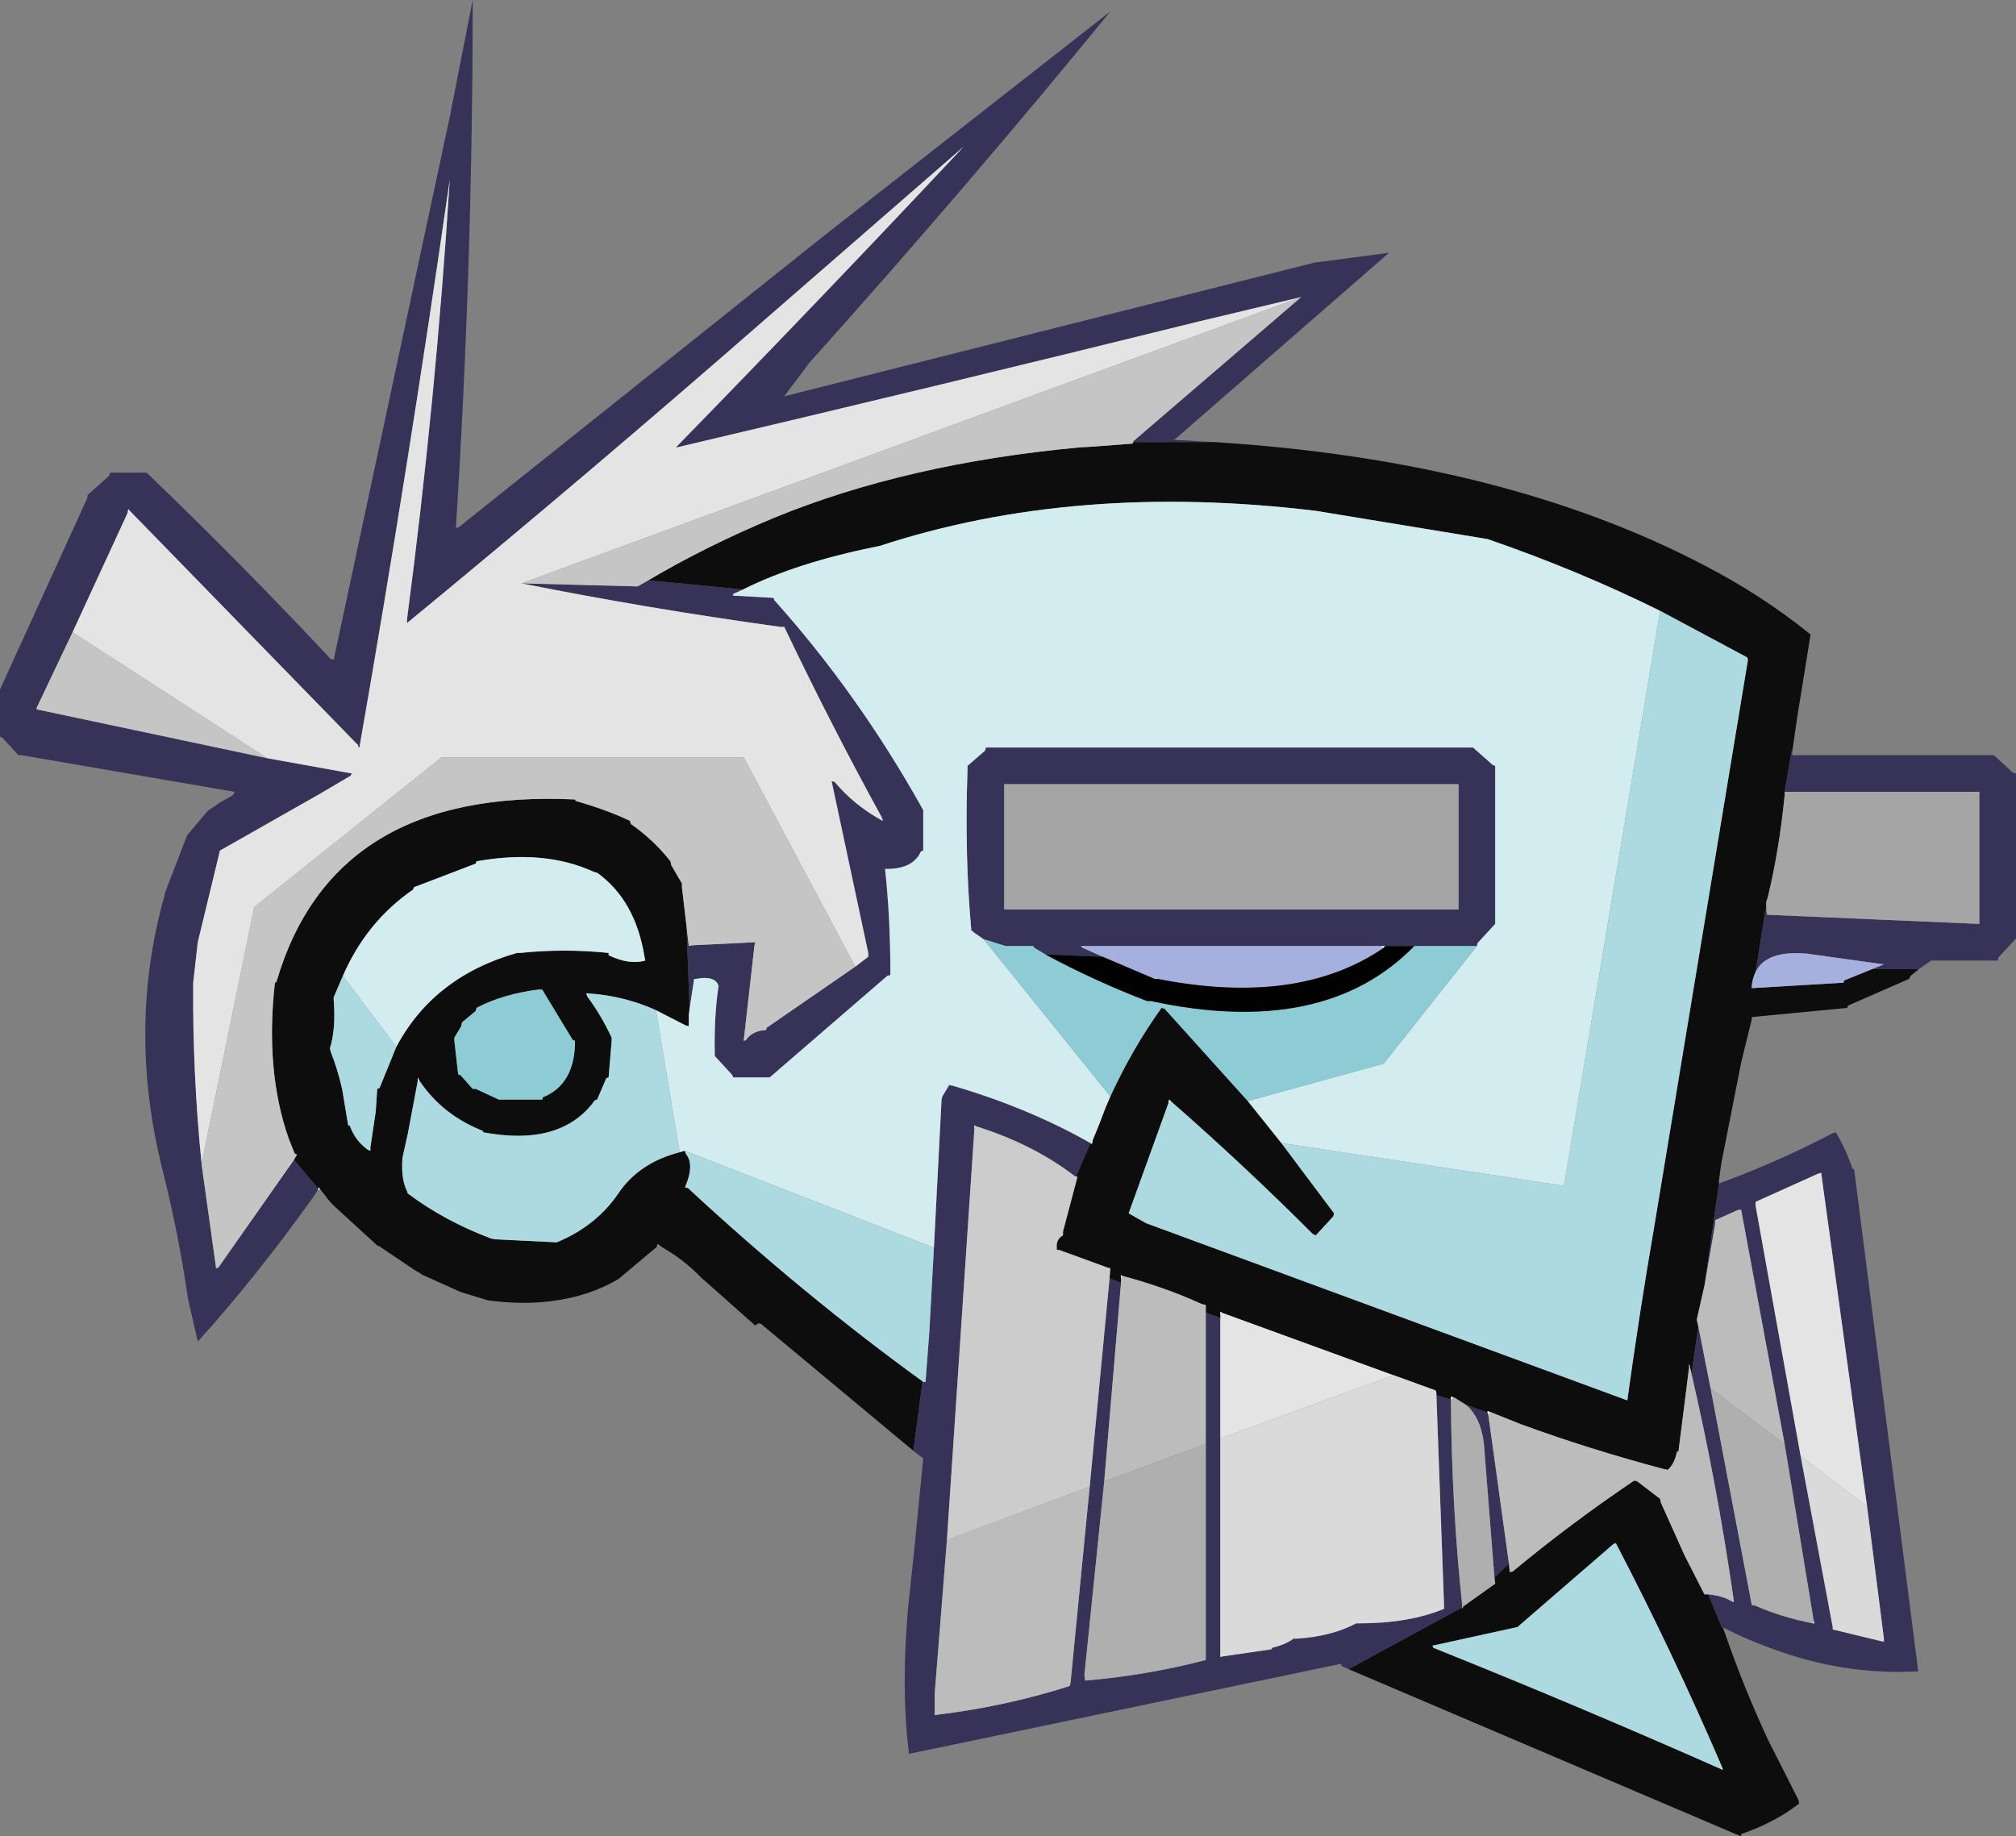 <?xml version="1.0" encoding="UTF-8" standalone="no"?>
<svg xmlns:xlink="http://www.w3.org/1999/xlink" height="120.25px" width="132.0px" xmlns="http://www.w3.org/2000/svg">
  <rect width="100%" height="100%" fill="#808080" stroke="none"/>
  <g transform="matrix(1.0, 0.0, 0.0, 1.0, 66.0, 60.1)">
    <path d="M19.2 -40.65 L12.5 -39.05 Q-4.9 -34.75 -21.7 -30.8 L-21.7 -30.85 Q-11.9 -40.9 -2.9 -50.5 L-16.0 -39.1 Q-27.5 -29.05 -39.35 -19.3 L-39.35 -19.55 Q-37.45 -34.0 -36.55 -48.35 -39.25 -29.55 -42.45 -11.25 L-42.55 -11.3 -57.5 -26.65 -57.6 -26.75 -57.65 -26.5 -61.25 -18.7 -63.6 -13.75 -63.6 -13.65 -48.5 -10.45 -42.95 -9.45 -43.05 -9.3 -45.0 -8.15 -51.6 -4.4 -53.05 1.6 -53.35 4.25 Q-53.4 10.2 -52.8 16.1 L-52.8 16.15 -51.85 22.95 -51.7 22.9 -46.75 15.85 -45.15 17.75 -45.2 17.85 -45.5 18.3 Q-49.25 23.55 -53.05 27.75 L-53.7 24.9 Q-54.3 20.7 -55.35 16.55 -57.7 7.2 -55.2 -1.55 L-55.25 -1.5 -53.75 -5.4 -52.4 -7.0 -51.6 -7.55 -50.8 -8.0 -50.75 -8.05 -50.7 -8.1 -50.65 -8.25 -64.6 -10.65 -64.8 -10.65 -65.85 -11.8 -66.0 -11.85 -66.0 -14.75 -66.0 -14.95 -60.3 -27.45 -60.25 -27.7 -58.85 -28.95 -58.8 -29.15 -56.65 -29.15 -56.4 -29.15 Q-50.2 -23.2 -44.35 -16.95 L-44.15 -16.9 -36.55 -52.45 -35.05 -60.1 Q-35.05 -42.8 -36.15 -25.55 L-36.0 -25.55 -12.0 -44.7 6.7 -59.35 Q-2.6 -47.95 -13.0 -36.35 L-14.65 -34.15 20.05 -42.9 24.95 -43.55 10.95 -31.35 10.8 -31.3 13.55 -31.15 8.2 -31.15 8.2 -31.2 19.2 -40.65 M-23.55 -22.1 L-17.35 -21.5 -18.0 -21.2 -18.0 -21.1 -15.35 -20.95 -15.3 -20.8 Q-9.75 -14.6 -5.55 -7.05 L-5.55 -6.8 -5.55 -4.4 -5.7 -4.35 Q-6.2 -3.2 -7.95 -3.2 L-8.05 -3.2 Q-7.7 0.0 -7.7 3.75 L-7.9 3.8 -15.6 10.45 -15.85 10.45 -18.0 10.45 -18.05 10.3 -19.2 9.05 -19.2 8.8 Q-19.25 6.45 -18.95 4.45 L-19.05 4.25 Q-19.4 3.8 -20.4 4.0 L-20.55 4.0 -20.85 5.95 -21.05 0.55 -20.9 1.85 -20.65 1.8 -16.55 1.6 -16.6 1.8 -17.3 8.0 -17.3 8.05 -17.15 8.0 Q-16.75 7.4 -15.85 7.35 L-15.8 7.2 -10.0 3.2 -9.15 2.55 -9.15 2.3 -11.55 -8.95 -11.35 -8.9 Q-10.1 -7.4 -8.3 -6.4 L-8.2 -6.35 -8.25 -6.55 Q-11.6 -12.65 -14.65 -19.05 L-14.9 -19.05 Q-23.6 -20.25 -31.85 -21.9 L-24.25 -21.7 -23.55 -22.1 M5.4 14.75 L4.45 16.95 4.35 16.9 Q1.6 14.8 -2.1 13.65 L-2.2 13.6 -2.2 13.8 -4.0 40.75 -4.8 50.8 -4.8 52.0 -4.8 52.2 -4.75 52.2 Q-0.15 51.65 4.05 50.3 L4.1 50.05 5.35 37.25 6.65 23.6 7.4 23.9 6.3 36.9 5.0 49.6 5.05 49.95 Q9.15 49.6 12.95 48.6 L12.95 48.4 12.95 34.45 12.95 25.85 13.9 26.2 13.9 34.1 13.9 48.4 14.15 48.35 17.25 47.9 17.3 47.8 Q18.15 47.6 18.7 47.2 L18.95 47.2 Q21.2 47.05 22.8 46.2 L23.0 46.2 Q26.25 46.2 28.55 45.25 L28.55 45.0 28.05 31.25 29.0 31.55 29.0 31.6 Q29.05 38.65 29.75 45.1 L29.75 45.15 22.3 49.2 21.85 49.0 21.8 48.85 -6.5 54.75 -6.5 54.6 Q-7.0 50.5 -6.55 45.25 L-6.15 41.5 -5.55 35.4 -6.2 34.9 -5.6 30.4 -5.55 30.4 -5.4 30.4 -5.15 27.1 -4.85 21.6 -4.35 11.9 -4.3 11.7 -3.85 10.95 -3.6 11.0 Q1.35 12.45 5.4 14.75 M30.0 31.9 L31.4 32.4 31.45 32.55 32.8 42.3 31.85 43.2 31.2 34.95 Q31.1 32.85 30.0 31.9 M44.75 29.85 L45.2 26.75 46.0 30.8 48.7 45.0 48.95 45.05 Q50.65 45.8 52.7 46.2 L52.8 46.2 52.75 46.0 50.85 34.45 48.0 19.1 47.75 19.15 46.3 19.8 46.3 20.05 45.6 24.1 46.55 17.4 Q50.5 15.95 54.0 14.1 L54.2 14.05 Q54.85 15.1 55.3 16.45 L55.4 16.45 59.6 49.35 59.5 49.35 Q54.7 49.6 50.0 47.85 48.2 47.2 46.8 46.45 L46.75 46.5 45.85 44.3 Q46.85 44.4 47.45 44.8 L47.5 44.8 47.5 44.55 Q46.4 36.95 44.75 29.85 M59.65 3.35 L56.6 3.35 57.35 3.05 52.35 2.35 Q49.65 2.1 48.95 3.55 L49.6 -0.55 49.65 -0.55 49.7 -0.2 63.6 0.4 63.6 0.15 63.6 -8.25 63.35 -8.25 50.85 -8.25 51.3 -10.9 51.35 -10.9 51.35 -10.65 64.3 -10.65 64.55 -10.65 65.8 -9.5 66.0 -9.45 66.0 1.1 66.0 1.35 64.85 2.6 64.8 2.8 60.7 2.8 60.45 2.8 59.65 3.35 M-1.6 1.4 L-2.25 0.95 Q-2.3 0.85 -2.4 0.85 -2.85 -4.1 -2.65 -9.7 L-2.65 -9.95 -1.5 -10.95 -1.45 -11.15 30.2 -11.15 30.45 -11.15 31.75 -10.0 31.9 -9.95 31.9 0.15 31.9 0.4 30.75 1.65 30.7 1.85 27.85 1.85 26.85 1.85 26.6 1.85 24.7 1.85 24.45 1.85 21.75 1.85 4.85 1.85 4.8 1.85 4.85 1.95 6.2 2.55 2.45 2.4 1.7 1.95 1.65 1.85 -0.15 1.85 -1.6 1.4 M29.5 -8.75 L29.25 -8.75 -0.25 -8.75 -0.25 -8.5 -0.25 -0.55 0.0 -0.55 29.5 -0.55 29.5 -0.8 29.5 -8.75 M53.05 16.75 L48.95 18.6 48.95 18.85 51.9 35.25 54.0 46.45 54.0 46.6 57.3 47.4 57.35 47.4 57.35 47.2 56.25 38.55 53.25 16.75 53.25 16.7 53.05 16.75" fill="#363258" fill-rule="evenodd" stroke="none"/>
    <path d="M-21.7 -30.8 Q-4.9 -34.75 12.5 -39.05 L19.2 -40.65 -31.85 -21.9 Q-23.6 -20.25 -14.9 -19.05 L-14.65 -19.05 Q-11.6 -12.65 -8.25 -6.55 L-8.3 -6.4 Q-10.1 -7.4 -11.35 -8.9 L-11.55 -8.95 -9.15 2.3 -9.15 2.55 -10.0 3.2 -17.3 -10.5 -37.1 -10.5 -49.35 -0.7 -52.8 16.1 Q-53.4 10.2 -53.35 4.25 L-53.05 1.6 -51.6 -4.4 -45.0 -8.15 -43.05 -9.3 -42.95 -9.45 -48.5 -10.45 -61.25 -18.7 -57.65 -26.5 -57.5 -26.65 -42.55 -11.3 -42.5 -11.15 -42.45 -11.25 Q-39.25 -29.55 -36.55 -48.35 -37.45 -34.0 -39.35 -19.55 L-39.35 -19.3 Q-27.5 -29.05 -16.0 -39.1 L-2.9 -50.5 Q-11.9 -40.9 -21.7 -30.85 L-21.7 -30.8 M13.9 26.2 L13.9 26.05 14.0 25.85 25.25 29.95 13.9 34.1 13.9 26.2 M51.9 35.25 L48.95 18.85 48.95 18.6 53.05 16.75 53.25 16.75 56.25 38.55 51.9 35.25" fill="#e4e4e4" fill-rule="evenodd" stroke="none"/>
    <path d="M8.2 -31.2 L8.2 -31.15 13.55 -31.15 Q32.5 -29.95 45.65 -23.05 49.4 -21.1 52.55 -18.55 L51.7 -13.3 51.35 -10.9 51.3 -10.9 50.85 -8.25 50.85 -8.0 Q50.5 -4.45 49.75 -1.35 L49.65 -1.05 49.65 -0.85 49.65 -0.55 49.6 -0.55 48.95 3.55 Q48.75 3.95 48.7 4.45 L48.7 4.6 48.8 4.6 54.7 4.25 54.75 4.1 56.6 3.35 59.65 3.35 59.1 3.8 59.0 4.0 55.0 5.75 54.95 5.9 48.7 6.5 48.7 6.65 48.0 9.5 46.7 16.1 46.55 17.2 46.55 17.4 45.6 24.1 45.1 26.3 45.15 26.55 45.2 26.75 44.75 29.85 44.65 29.4 44.6 29.2 44.6 29.4 43.9 34.95 43.8 34.95 Q43.65 35.75 43.2 36.15 L42.95 36.1 Q38.05 34.8 33.55 33.15 L31.55 32.35 31.4 32.3 31.4 32.4 30.0 31.9 29.2 31.4 29.15 31.4 29.0 31.35 29.0 31.55 28.05 31.25 28.05 31.1 28.0 30.95 25.25 29.95 14.0 25.85 13.9 25.8 13.9 26.05 13.9 26.2 12.95 25.85 12.95 25.35 12.7 25.3 Q10.3 24.2 7.5 23.45 L7.4 23.4 7.4 23.65 7.4 23.9 6.65 23.6 6.7 22.95 6.5 22.9 3.35 21.75 3.2 21.75 Q3.1 21.05 3.6 20.8 L3.6 20.55 4.55 16.95 4.45 16.95 5.4 14.75 5.45 14.8 5.5 14.8 5.55 14.6 5.55 14.55 5.9 13.7 6.4 12.4 6.7 11.7 Q8.15 8.55 10.05 5.9 L10.25 5.95 15.7 12.0 17.9 14.75 21.35 19.35 21.3 19.55 20.15 20.8 19.95 20.7 Q15.45 16.2 10.65 12.0 L10.55 11.9 10.5 12.15 7.9 19.35 9.05 20.0 40.55 31.6 Q41.35 25.8 42.3 20.3 L48.45 -16.9 48.4 -17.05 42.7 -20.1 Q37.35 -22.75 31.4 -24.8 L20.15 -26.65 Q4.4 -28.55 -8.4 -24.35 L-8.65 -24.3 Q-13.85 -23.25 -17.35 -21.5 L-23.55 -22.1 Q-19.75 -24.35 -15.3 -26.2 -6.65 -29.75 4.65 -30.8 L5.5 -30.85 8.15 -31.05 8.2 -31.15 8.2 -31.2 M-45.15 17.75 L-46.75 15.85 -46.7 15.75 -46.55 15.5 -46.7 15.45 -47.1 14.45 Q-48.65 10.0 -48.0 4.25 L-47.9 4.2 Q-44.2 -8.5 -28.35 -7.75 L-28.3 -7.65 Q-26.35 -7.1 -24.75 -6.35 L-24.7 -6.15 Q-23.2 -5.1 -22.1 -3.7 L-22.05 -3.45 -21.35 -2.25 -21.35 -2.0 -21.05 0.55 -20.85 5.95 -20.9 6.4 -20.9 7.1 -21.1 7.05 -23.05 6.05 Q-25.15 5.1 -27.5 4.95 L-27.6 4.95 -27.55 5.15 Q-26.65 6.35 -25.95 7.85 L-25.95 8.05 -26.15 10.45 -26.3 10.5 -26.9 11.9 -27.05 11.95 Q-29.25 15.0 -34.35 14.05 L-34.4 13.95 Q-37.05 12.9 -38.55 10.65 L-38.65 10.45 -38.65 10.7 -39.3 14.15 -39.6 15.5 -39.65 15.75 Q-39.75 17.1 -39.35 17.9 L-39.3 18.05 Q-36.9 19.85 -33.85 21.0 L-33.6 21.05 -29.55 21.25 -29.2 21.1 Q-26.9 20.05 -25.55 18.1 -24.2 16.05 -21.5 15.35 L-21.15 15.25 -21.1 15.45 Q-20.5 16.15 -21.15 17.65 L-20.95 17.7 Q-13.4 24.7 -5.6 30.35 L-5.55 30.4 -5.6 30.4 -6.2 34.9 -16.1 26.65 -16.15 26.6 -16.35 26.55 -16.55 26.7 -19.7 23.9 -20.05 23.6 Q-21.2 22.4 -22.6 21.6 L-22.95 21.35 -23.0 21.55 -25.5 23.65 Q-27.45 24.8 -29.9 25.1 -31.8 25.35 -34.05 25.05 L-35.85 24.5 -38.4 23.35 -38.45 23.3 -38.8 23.1 -41.25 21.45 -41.25 21.5 -44.2 18.8 -44.6 18.35 -44.65 18.25 -44.7 18.2 -45.05 17.75 -45.15 17.65 -45.15 17.75 M-42.55 -11.3 L-42.45 -11.25 -42.5 -11.15 -42.55 -11.3 M-21.7 -30.85 L-21.7 -30.8 -21.7 -30.85 M-40.05 8.45 Q-37.6 3.85 -32.15 2.3 L-31.95 2.3 Q-29.05 2.0 -26.15 2.3 L-26.15 2.45 Q-24.8 3.1 -23.75 2.8 L-23.8 2.55 Q-24.4 -1.15 -26.9 -2.95 L-27.1 -3.0 Q-30.35 -4.5 -34.8 -3.7 L-34.85 -3.55 -38.9 -2.0 -38.95 -1.85 Q-42.0 0.25 -43.55 3.8 L-44.15 5.2 -44.15 5.4 Q-44.0 7.3 -44.4 8.55 L-44.35 8.75 Q-43.9 9.9 -43.6 11.2 L-43.2 13.6 -43.1 13.6 Q-42.75 14.6 -41.9 15.2 L-41.85 15.2 -41.75 15.25 -41.75 15.05 -41.4 12.7 -41.3 11.2 -41.15 11.15 -40.05 8.45 M22.3 49.2 L29.75 45.15 29.75 45.25 29.8 45.1 31.9 43.6 31.85 43.2 32.8 42.3 32.85 42.85 33.05 42.8 Q36.85 39.65 41.0 36.85 L41.2 36.9 42.7 38.05 42.75 38.3 44.3 41.75 45.6 44.3 45.8 44.3 45.85 44.3 46.75 46.5 46.8 46.45 47.05 47.15 Q48.2 50.45 49.75 53.8 L51.75 57.75 51.8 58.0 Q50.2 59.25 48.0 60.0 L48.0 60.15 22.3 49.2 M-28.35 8.05 L-28.5 8.0 -30.5 4.7 -30.75 4.7 Q-33.1 5.0 -34.8 5.9 L-34.85 6.1 -35.75 6.85 -35.8 7.1 -36.25 7.85 -36.25 8.05 -36.0 10.25 -35.85 10.3 -35.05 11.2 -34.85 11.2 -33.35 11.9 -33.15 11.9 -30.5 11.9 -30.45 11.75 Q-28.35 10.9 -28.35 8.05 M59.6 49.35 L59.5 49.35 59.6 49.35 M27.85 47.65 L27.8 47.65 27.85 47.8 Q37.45 51.65 46.7 55.75 L46.8 55.8 46.75 55.6 Q43.5 48.05 39.8 40.95 L39.65 41.0 33.35 46.45 33.1 46.5 27.85 47.65" fill="#0d0d0d" fill-rule="evenodd" stroke="none"/>
    <path d="M19.2 -40.65 L8.2 -31.2 8.2 -31.15 8.15 -31.05 5.5 -30.85 4.65 -30.8 Q-6.65 -29.75 -15.3 -26.2 -19.75 -24.35 -23.55 -22.1 L-24.25 -21.7 -31.85 -21.9 19.2 -40.65 M-46.75 15.85 L-51.7 22.9 -51.85 22.95 -52.8 16.15 -52.8 16.1 -49.35 -0.7 -37.1 -10.5 -17.3 -10.5 -10.0 3.2 -15.8 7.2 -15.85 7.35 Q-16.75 7.4 -17.15 8.0 L-17.3 8.0 -16.6 1.8 -16.55 1.6 -20.65 1.8 -20.9 1.85 -21.05 0.55 -21.35 -2.0 -21.35 -2.25 -22.05 -3.45 -22.1 -3.7 Q-23.2 -5.1 -24.7 -6.15 L-24.75 -6.35 Q-26.35 -7.1 -28.3 -7.65 L-28.35 -7.75 Q-44.2 -8.5 -47.9 4.2 L-48.0 4.25 Q-48.65 10.0 -47.1 14.45 L-46.7 15.45 -46.55 15.5 -46.7 15.75 -46.75 15.85 M-48.5 -10.45 L-63.6 -13.65 -63.6 -13.75 -61.25 -18.7 -48.5 -10.45" fill="#c5c5c5" fill-rule="evenodd" stroke="none"/>
    <path d="M49.65 -0.55 L49.65 -0.85 49.65 -1.05 49.75 -1.35 Q50.5 -4.45 50.85 -8.0 L50.85 -8.25 63.35 -8.25 63.6 -8.25 63.6 0.15 63.6 0.4 49.7 -0.2 49.65 -0.55 M29.5 -8.75 L29.5 -0.8 29.5 -0.55 0.0 -0.55 -0.25 -0.55 -0.25 -8.5 -0.25 -8.75 29.25 -8.75 29.5 -8.75" fill="#a5a5a5" fill-rule="evenodd" stroke="none"/>
    <path d="M-17.35 -21.5 Q-13.85 -23.25 -8.65 -24.3 L-8.4 -24.35 Q4.4 -28.55 20.15 -26.65 L31.4 -24.8 Q37.35 -22.75 42.7 -20.1 L36.4 17.55 17.9 14.75 15.7 12.0 24.6 9.55 30.7 1.85 30.75 1.65 31.9 0.4 31.9 0.15 31.9 -9.95 31.75 -10.0 30.45 -11.15 30.2 -11.15 -1.45 -11.15 -1.5 -10.95 -2.65 -9.95 -2.65 -9.7 Q-2.85 -4.1 -2.4 0.85 -2.3 0.85 -2.25 0.95 L-1.6 1.4 6.7 11.7 6.4 12.4 5.9 13.7 5.55 14.55 5.55 14.6 5.45 14.8 5.4 14.75 Q1.35 12.45 -3.6 11.0 L-3.85 10.95 -4.3 11.7 -4.35 11.9 -4.85 21.6 -21.05 15.3 -21.1 15.45 -21.15 15.25 -21.5 15.35 -23.05 6.05 -21.1 7.05 -20.9 7.1 -20.9 6.4 -20.85 5.95 -20.55 4.0 -20.4 4.0 Q-19.4 3.8 -19.05 4.25 L-18.95 4.45 Q-19.25 6.45 -19.2 8.8 L-19.2 9.05 -18.05 10.3 -18.0 10.45 -15.85 10.45 -15.6 10.45 -7.9 3.8 -7.7 3.75 Q-7.7 0.0 -8.05 -3.2 L-7.95 -3.2 Q-6.2 -3.2 -5.7 -4.35 L-5.55 -4.4 -5.55 -6.8 -5.55 -7.05 Q-9.75 -14.6 -15.3 -20.8 L-15.35 -20.95 -18.0 -21.1 -18.0 -21.2 -17.35 -21.5 M-43.55 3.8 Q-42.0 0.25 -38.95 -1.85 L-38.9 -2.0 -34.85 -3.55 -34.8 -3.7 Q-30.35 -4.5 -27.1 -3.0 L-26.9 -2.95 Q-24.4 -1.15 -23.8 2.55 L-23.75 2.8 Q-24.8 3.1 -26.15 2.45 L-26.15 2.3 Q-29.05 2.0 -31.95 2.3 L-32.15 2.3 Q-37.6 3.85 -40.05 8.45 L-43.55 3.8 M-41.85 15.2 L-41.9 15.2 -41.75 15.05 -41.85 15.2" fill="#d3ecef" fill-rule="evenodd" stroke="none"/>
    <path d="M42.7 -20.1 L48.4 -17.05 48.45 -16.9 42.3 20.3 Q41.35 25.8 40.55 31.6 L9.05 20.0 7.9 19.35 10.5 12.15 10.65 12.0 Q15.45 16.2 19.95 20.7 L20.15 20.8 21.3 19.55 21.35 19.35 17.9 14.75 36.4 17.55 42.7 -20.1 M-40.05 8.45 L-41.15 11.15 -41.3 11.2 -41.4 12.7 -41.75 15.05 -41.9 15.2 Q-42.75 14.6 -43.1 13.6 L-43.2 13.6 -43.6 11.2 Q-43.9 9.9 -44.35 8.75 L-44.4 8.55 Q-44.0 7.3 -44.15 5.4 L-44.15 5.2 -43.55 3.8 -40.05 8.45 M-4.85 21.6 L-5.15 27.1 -5.4 30.4 -5.55 30.4 -5.6 30.35 Q-13.4 24.7 -20.95 17.7 L-21.15 17.65 Q-20.5 16.15 -21.1 15.45 L-21.05 15.3 -4.85 21.6 M-27.55 5.15 L-27.5 4.95 Q-25.15 5.1 -23.05 6.05 L-21.5 15.35 Q-24.2 16.05 -25.55 18.1 -26.9 20.05 -29.2 21.1 L-29.55 21.25 -33.6 21.05 -33.85 21.0 Q-36.9 19.85 -39.3 18.05 L-39.35 17.9 Q-39.75 17.1 -39.65 15.75 L-39.6 15.5 -39.3 14.15 -38.65 10.7 -38.55 10.65 Q-37.05 12.9 -34.4 13.95 L-34.35 14.05 Q-29.25 15.0 -27.05 11.95 L-26.9 11.9 -26.3 10.5 -26.15 10.45 -25.95 8.05 -25.95 7.85 Q-26.65 6.35 -27.55 5.15 M27.85 47.8 L27.85 47.65 33.1 46.5 33.35 46.45 39.65 41.0 39.8 40.95 Q43.5 48.05 46.75 55.6 L46.7 55.75 Q37.45 51.65 27.85 47.8" fill="#addae0" fill-rule="evenodd" stroke="none"/>
    <path d="M-45.2 17.85 L-45.15 17.75 -45.15 17.65 -45.05 17.75 -45.1 17.8 -45.2 17.85 M-51.7 22.9 L-51.85 22.95 -51.7 22.9 M-57.65 -26.5 L-57.6 -26.75 -57.5 -26.65 -57.65 -26.5 M10.5 12.15 L10.55 11.9 10.65 12.0 10.5 12.15 M5.55 14.6 L5.5 14.8 5.45 14.8 5.55 14.6 M7.4 23.65 L7.4 23.4 7.5 23.45 7.4 23.65 M13.9 26.05 L13.9 25.8 14.0 25.85 13.9 26.05 M29.0 31.55 L29.0 31.35 29.15 31.4 29.1 31.5 29.05 31.55 29.0 31.55 M31.4 32.4 L31.4 32.3 31.55 32.35 31.45 32.55 31.4 32.4 M44.6 29.4 L44.6 29.2 44.65 29.4 44.6 29.4 M-8.25 -6.55 L-8.2 -6.35 -8.3 -6.4 -8.25 -6.55 M-17.15 8.0 L-17.3 8.05 -17.3 8.0 -17.15 8.0 M-41.75 15.05 L-41.75 15.25 -41.85 15.2 -41.75 15.05 M29.75 45.15 L29.75 45.1 29.8 45.1 29.75 45.25 29.75 45.15 M-2.1 13.65 L-2.2 13.8 -2.2 13.6 -2.1 13.65 M-27.5 4.95 L-27.55 5.15 -27.6 4.95 -27.5 4.95 M-38.55 10.65 L-38.65 10.7 -38.65 10.45 -38.55 10.65 M-4.8 52.0 L-4.75 52.2 -4.8 52.2 -4.8 52.0 M53.05 16.75 L53.25 16.7 53.25 16.75 53.05 16.75 M57.35 47.2 L57.35 47.4 57.3 47.4 57.35 47.2 M52.75 46.0 L52.8 46.2 52.7 46.2 52.75 46.0 M33.05 42.8 L32.85 42.85 33.05 42.8 M47.45 44.8 L47.5 44.55 47.5 44.8 47.45 44.8 M27.85 47.65 L27.85 47.8 27.8 47.65 27.85 47.65 M46.7 55.75 L46.75 55.6 46.8 55.8 46.7 55.75" fill="#fefefe" fill-rule="evenodd" stroke="none"/>
    <path d="M15.7 12.0 L10.25 5.95 10.05 5.9 Q8.15 8.55 6.7 11.7 L-1.6 1.4 -0.15 1.85 1.65 1.85 1.7 1.95 2.45 2.4 Q5.6 4.1 9.1 5.45 L9.35 5.45 Q20.7 7.9 26.6 1.85 L26.85 1.85 27.85 1.85 30.7 1.85 24.6 9.55 15.7 12.0 M-28.35 8.05 Q-28.35 10.9 -30.45 11.75 L-30.5 11.9 -33.15 11.9 -33.35 11.9 -34.85 11.2 -35.05 11.2 -35.85 10.3 -36.0 10.25 -36.25 8.05 -36.25 7.85 -35.8 7.1 -35.75 6.85 -34.85 6.1 -34.8 5.9 Q-33.1 5.0 -30.75 4.7 L-30.5 4.7 -28.5 8.0 -28.35 8.05" fill="#8eccd5" fill-rule="evenodd" stroke="none"/>
    <path d="M4.45 16.95 L4.55 16.95 3.6 20.55 3.6 20.8 Q3.1 21.05 3.2 21.75 L3.35 21.75 6.5 22.9 6.7 22.95 6.65 23.6 5.35 37.25 -4.0 40.75 -2.2 13.8 -2.1 13.65 Q1.6 14.8 4.35 16.9 L4.45 16.95 M29.15 31.4 L29.2 31.4 29.1 31.5 29.15 31.4 M29.0 31.6 L29.0 31.55 29.05 31.55 29.0 31.6" fill="#cccccc" fill-rule="evenodd" stroke="none"/>
    <path d="M7.4 23.9 L7.4 23.65 7.5 23.45 Q10.3 24.2 12.7 25.3 L12.95 25.35 12.95 25.85 12.95 34.45 6.3 36.9 7.4 23.9 M31.55 32.35 L33.55 33.15 Q38.05 34.8 42.95 36.1 L43.2 36.15 Q43.65 35.75 43.8 34.95 L43.9 34.95 44.6 29.4 44.65 29.4 44.75 29.85 Q46.4 36.95 47.5 44.55 L47.45 44.8 Q46.85 44.4 45.85 44.3 L45.8 44.3 45.6 44.3 44.3 41.75 42.75 38.3 42.7 38.05 41.2 36.9 41.0 36.85 Q36.85 39.65 33.05 42.8 L32.85 42.85 32.8 42.3 31.45 32.55 31.55 32.35 M45.2 26.75 L45.15 26.55 45.1 26.3 45.6 24.1 46.3 20.05 46.3 19.8 47.75 19.15 48.0 19.1 50.85 34.45 46.0 30.8 45.2 26.75 M29.05 31.55 L29.1 31.5 29.0 31.6 29.05 31.55 M-4.0 40.75 L5.35 37.25 4.1 50.05 4.05 50.3 Q-0.15 51.65 -4.75 52.2 L-4.8 52.0 -4.8 50.8 -4.0 40.75" fill="#bcbcbc" fill-rule="evenodd" stroke="none"/>
    <path d="M56.6 3.35 L54.75 4.1 54.7 4.25 48.8 4.6 48.7 4.6 48.7 4.45 Q48.75 3.95 48.95 3.55 49.65 2.1 52.35 2.35 L57.35 3.05 56.6 3.35 M4.85 1.85 L21.75 1.85 24.45 1.85 24.55 2.0 Q18.95 5.8 9.8 4.0 L9.6 4.0 6.2 2.55 4.85 1.95 4.85 1.85" fill="#a5b0de" fill-rule="evenodd" stroke="none"/>
    <path d="M29.2 31.4 L30.0 31.9 Q31.1 32.85 31.2 34.95 L31.85 43.2 31.9 43.6 29.8 45.1 29.75 45.1 Q29.05 38.65 29.0 31.6 L29.1 31.5 29.2 31.4 M50.85 34.45 L52.75 46.0 52.7 46.2 Q50.65 45.8 48.95 45.05 L48.7 45.0 46.0 30.8 50.85 34.45 M12.95 34.45 L12.95 48.4 12.95 48.6 Q9.15 49.6 5.05 49.95 L5.0 49.6 6.3 36.9 12.95 34.45" fill="#afafaf" fill-rule="evenodd" stroke="none"/>
    <path d="M25.25 29.95 L28.0 30.95 28.05 31.1 28.05 31.25 28.55 45.0 28.55 45.25 Q26.25 46.2 23.0 46.2 L22.8 46.2 Q21.2 47.05 18.95 47.2 L18.7 47.2 Q18.15 47.6 17.3 47.8 L17.25 47.9 14.15 48.35 13.9 48.4 13.9 34.1 25.25 29.95 M56.25 38.55 L57.35 47.2 57.3 47.4 54.0 46.6 54.0 46.45 51.9 35.25 56.25 38.55" fill="#dadada" fill-rule="evenodd" stroke="none"/>
    <path d="M24.45 1.85 L24.7 1.85 24.55 2.0 24.45 1.85 M4.85 1.95 L4.8 1.85 4.85 1.85 4.85 1.95" fill="#fafafa" fill-rule="evenodd" stroke="none"/>
    <path d="M24.7 1.85 L26.6 1.85 Q20.7 7.9 9.35 5.45 L9.1 5.45 Q5.6 4.1 2.45 2.4 L6.2 2.55 9.6 4.0 9.8 4.0 Q18.95 5.8 24.55 2.0 L24.7 1.85" fill="#020202" fill-rule="evenodd" stroke="none"/>
  </g>
</svg>
